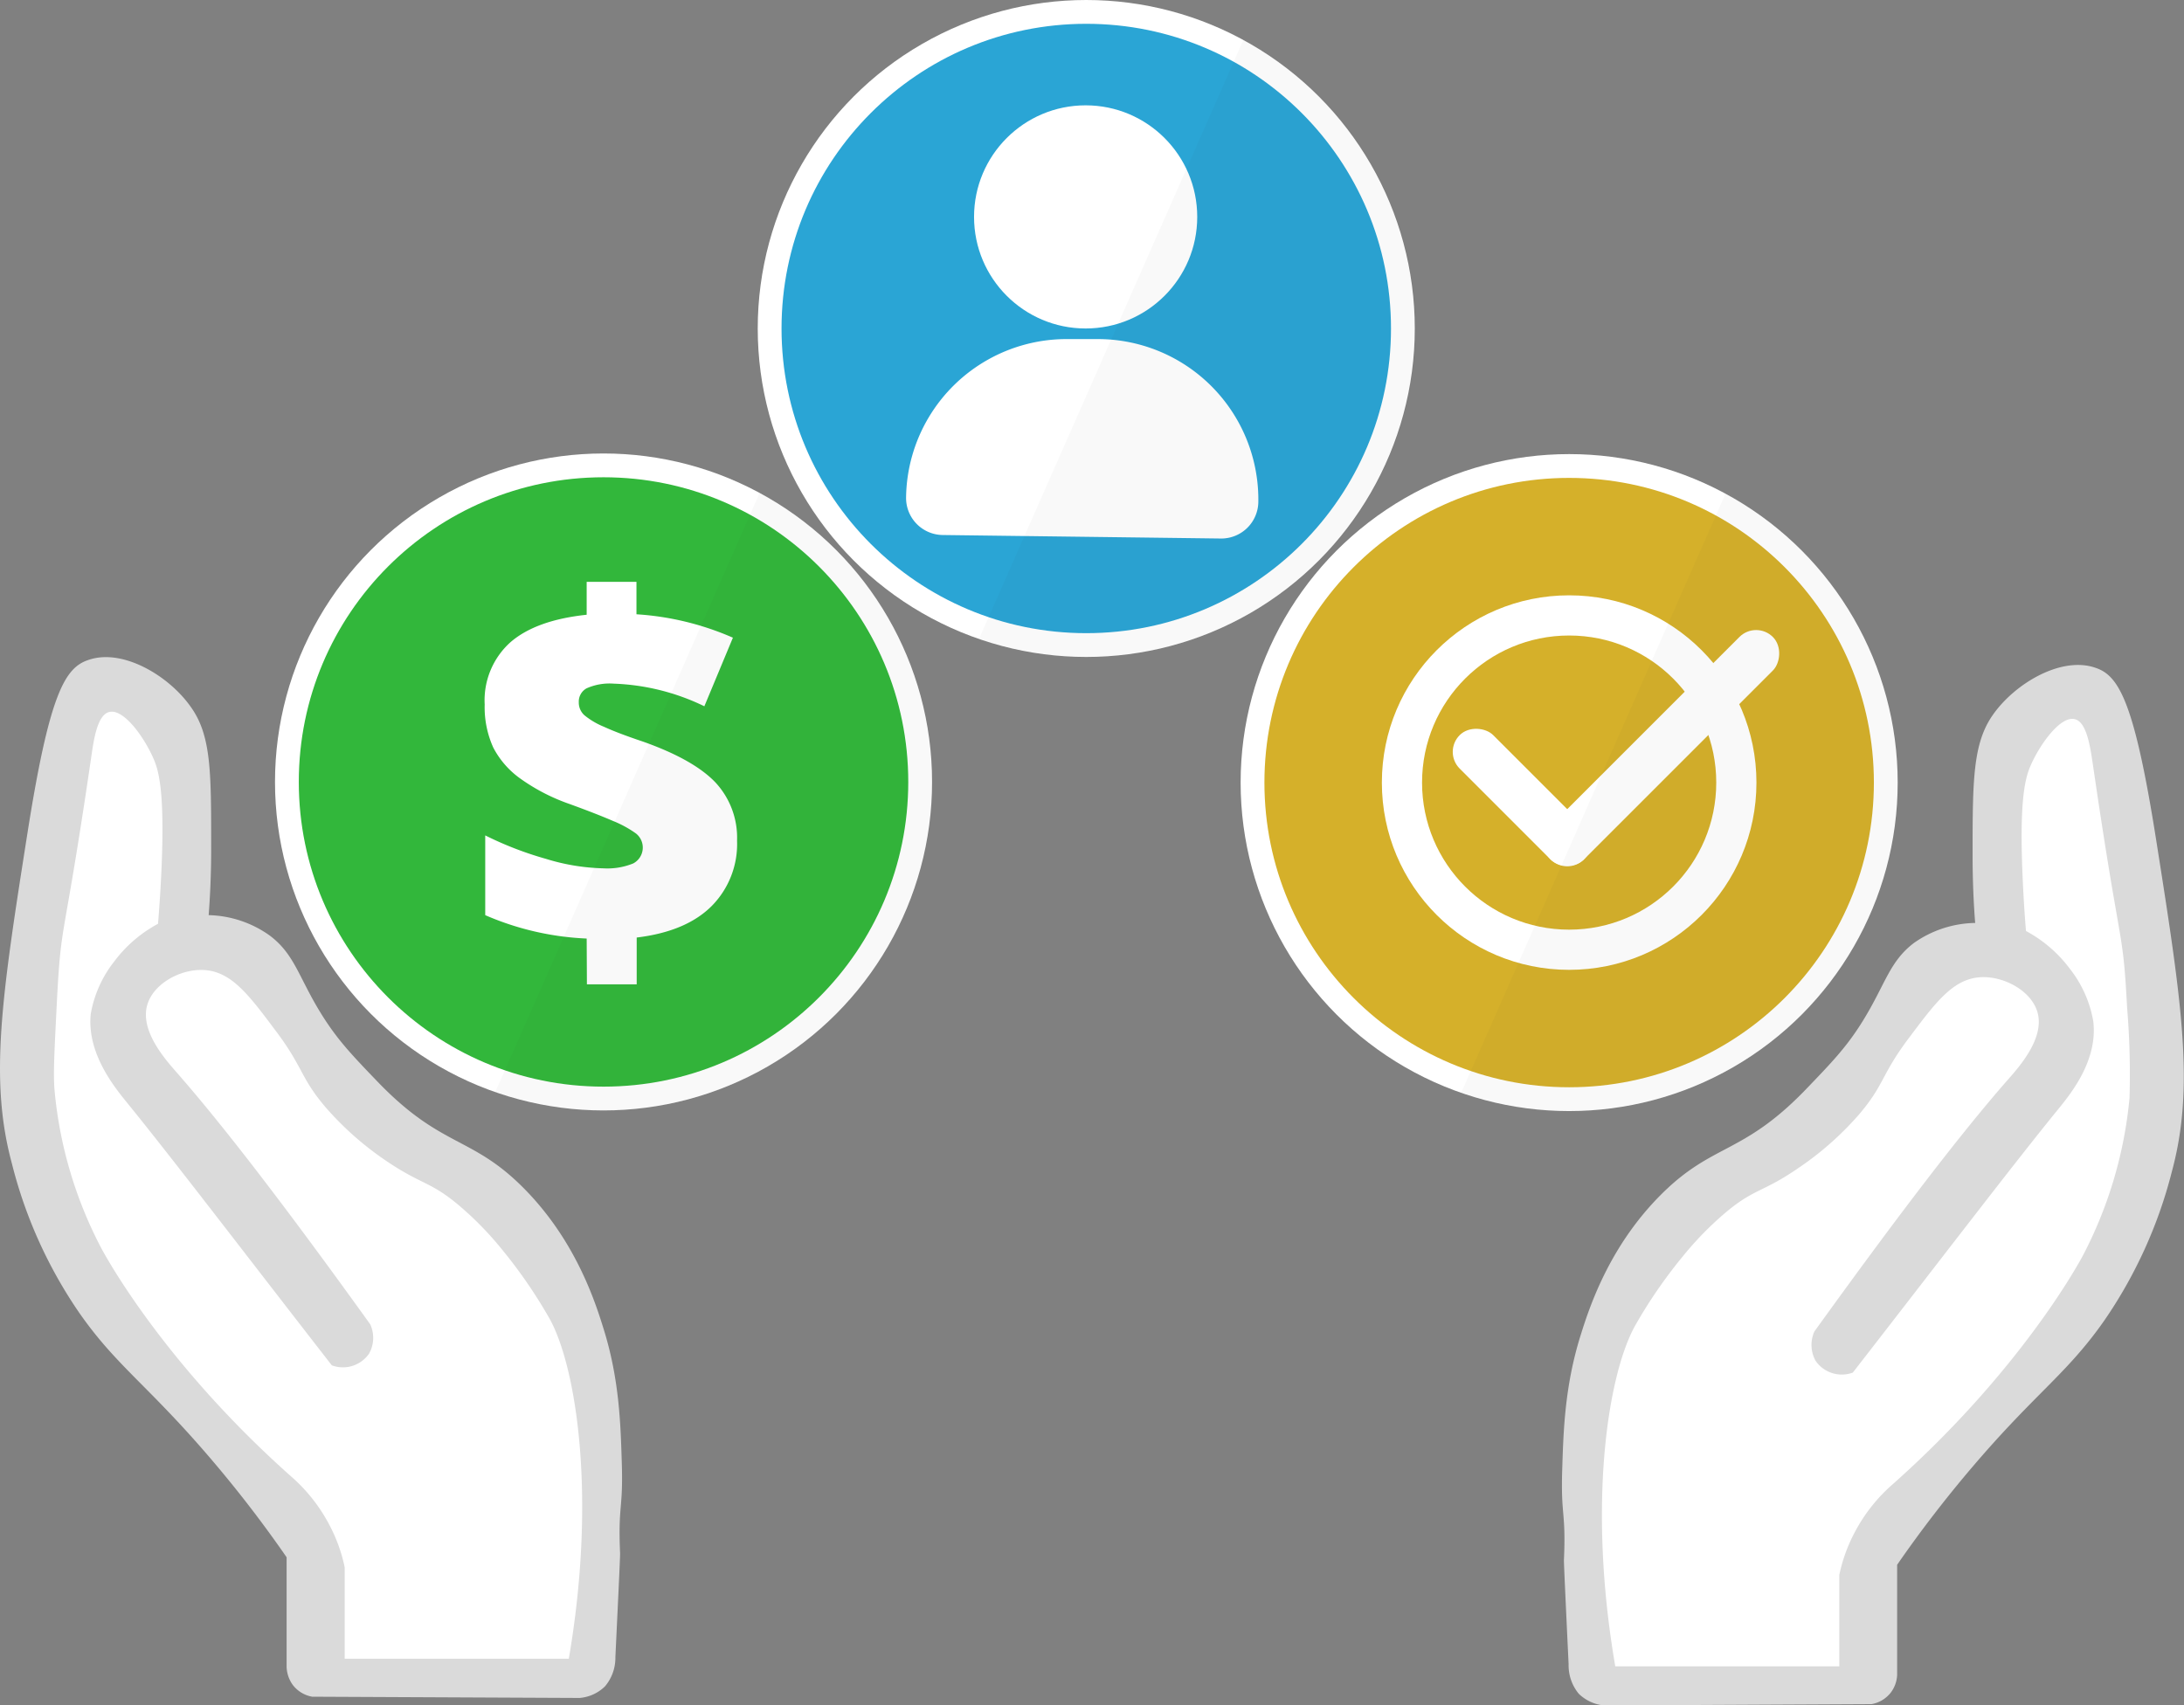 <?xml version="1.0" encoding="UTF-8"?> <svg xmlns="http://www.w3.org/2000/svg" id="Layer_1" data-name="Layer 1" viewBox="0 0 279.87 218.57"><rect x="0" y="0" width="279.87" height="218.57" fill="#808080" stroke="none"/><defs><style>.cls-1{fill:#dadada;}.cls-2{fill:#fff;}.cls-3{fill:#2aa5d5;}.cls-4{fill:#32b73b;}.cls-5{fill:#d5b02a;}.cls-6{fill:#3d3d3d;opacity:0.03;}</style></defs><path class="cls-1" d="M336,159c-.17-2.13-.34-5.25-.33-9,0-9.38.05-14.07,2.62-17.7,2.81-4,8.75-7.53,13.13-6,3,1,5,4.32,7.85,22.55,3.27,20.7,4.84,31.27,1.94,42a59.39,59.39,0,0,1-8.66,19.1c-4.78,6.84-8.81,9.26-16.94,18.81a157.06,157.06,0,0,0-9.61,12.5v14.09a4,4,0,0,1-.82,2.3,4,4,0,0,1-2.46,1.47l-34.26.17a5.37,5.37,0,0,1-3.26-1.5A5.73,5.73,0,0,1,283.9,254c-.41-8.65-.61-13-.6-13.33.28-6.25-.41-5.53-.22-11.56.15-4.79.3-10.6,2.3-17.07,1.13-3.64,3.64-11.48,10.33-18.19s10.48-5.06,18.68-13.61c3.24-3.37,5.15-5.35,7.21-8.68,2.89-4.67,3.39-7.6,6.56-10A14,14,0,0,1,336,159Z" transform="translate(-82.89 -40.71)"></path><circle class="cls-2" cx="139.2" cy="42.1" r="42.1"></circle><circle class="cls-3" cx="139.2" cy="42.1" r="39.05"></circle><circle class="cls-2" cx="139.12" cy="27.8" r="14.3"></circle><path class="cls-2" d="M239.35,109.73l-35.67-.45a4.75,4.75,0,0,1-4.68-4.8h0a20.57,20.57,0,0,1,20.83-20.31l4,0a20.57,20.57,0,0,1,20.31,20.83h0A4.75,4.75,0,0,1,239.35,109.73Z" transform="translate(-82.89 -40.71)"></path><circle class="cls-2" cx="77.34" cy="100.22" r="42.1"></circle><circle class="cls-4" cx="77.34" cy="100.22" r="39.05"></circle><path class="cls-2" d="M158.07,161a36.45,36.45,0,0,1-13-3V147.78a44.43,44.43,0,0,0,7.76,3A26.94,26.94,0,0,0,160.2,152a8.78,8.78,0,0,0,3.84-.63,2.3,2.3,0,0,0,.34-3.84,14,14,0,0,0-2.93-1.6q-2.05-.89-5.53-2.16a24.88,24.88,0,0,1-6.32-3.25,11.27,11.27,0,0,1-3.5-4A12.54,12.54,0,0,1,145,131a10,10,0,0,1,3.27-7.95q3.27-2.86,9.8-3.55v-4.22h6.38v4.16a36.44,36.44,0,0,1,12.36,3l-3.66,8.79a28.81,28.81,0,0,0-11.62-2.9,7.21,7.21,0,0,0-3.47.6,1.93,1.93,0,0,0-1,1.77,2.18,2.18,0,0,0,.72,1.68,9.77,9.77,0,0,0,2.51,1.48q1.78.82,5,1.9,6.44,2.28,9.24,5.19a10.39,10.39,0,0,1,2.81,7.51,11.28,11.28,0,0,1-3.29,8.41q-3.27,3.24-9.57,4v6h-6.38Z" transform="translate(-82.89 -40.71)"></path><circle class="cls-2" cx="201.08" cy="100.3" r="42.1"></circle><circle class="cls-5" cx="201.08" cy="100.3" r="39.05"></circle><circle class="cls-2" cx="201.08" cy="100.3" r="24"></circle><circle class="cls-5" cx="201.08" cy="100.3" r="18.85"></circle><rect class="cls-2" x="274.87" y="131.63" width="6.07" height="22.52" rx="3.03" transform="translate(-102.53 197.65) rotate(-45)"></rect><rect class="cls-2" x="292.79" y="116.45" width="6.07" height="40.3" rx="3.03" transform="translate(100.35 -209.88) rotate(45)"></rect><path class="cls-6" d="M202.34,140.94a42.13,42.13,0,0,1-56,39.77l33.89-76.81A42.1,42.1,0,0,1,202.34,140.94Z" transform="translate(-82.89 -40.71)"></path><path class="cls-6" d="M264.29,82.82a42.12,42.12,0,0,1-55.94,39.77l33.89-76.8A42.1,42.1,0,0,1,264.29,82.82Z" transform="translate(-82.89 -40.71)"></path><path class="cls-6" d="M326.08,141a42.13,42.13,0,0,1-55.95,39.77L304,104A42.1,42.1,0,0,1,326.08,141Z" transform="translate(-82.89 -40.71)"></path><path class="cls-2" d="M289.88,254.28h28.71V242.56a20.66,20.66,0,0,1,2-5.51,21.34,21.34,0,0,1,4.91-6.17c17-15.14,24.35-29.34,24.35-29.34a54.4,54.4,0,0,0,5.93-20.13,103.4,103.4,0,0,0-.31-11.55c-.57-10.74-.78-6.45-4.37-31.05-.36-2.45-.81-5.56-2.34-5.93-1.78-.43-4.32,3-5.59,5.8-.71,1.59-1.58,4.21-1.06,15.11.12,2.63.28,4.8.4,6.24a17.09,17.09,0,0,1,5.62,4.84,15,15,0,0,1,3,6.71c.62,5.07-2.92,9.36-4.53,11.34-5.7,7-14.63,18.71-26.28,33.71a4.08,4.08,0,0,1-4.77-1.51,4.21,4.21,0,0,1-.16-3.75c10.84-15.05,18.81-25.44,24.74-32.21,1.52-1.72,4.88-5.47,3.82-8.83-.85-2.69-4.34-4.57-7.34-4.37-3.42.24-5.63,3.15-9,7.65-3.7,4.87-3.17,6.06-6.55,10a39.9,39.9,0,0,1-7.8,6.86c-4.46,3.06-5.58,2.57-9.21,5.62a42.13,42.13,0,0,0-5.62,5.77,62.35,62.35,0,0,0-6,8.74C289,216.74,286.26,233.24,289.88,254.28Z" transform="translate(-82.89 -40.71)"></path><path class="cls-1" d="M109.63,158c.16-2.12.34-5.24.32-9,0-9.38,0-14.07-2.62-17.7-2.81-4-8.75-7.54-13.13-6-3,1-5,4.33-7.85,22.56-3.26,20.7-4.84,31.27-1.93,42A59.17,59.17,0,0,0,93.07,209c4.78,6.84,8.81,9.26,16.94,18.8a156.47,156.47,0,0,1,9.61,12.5v14.1a4.15,4.15,0,0,0,.82,2.3,4,4,0,0,0,2.46,1.47l34.26.16a5.27,5.27,0,0,0,3.26-1.49,5.67,5.67,0,0,0,1.33-3.75c.41-8.65.62-13,.6-13.33-.27-6.25.41-5.53.22-11.56-.15-4.79-.29-10.6-2.3-17.07-1.12-3.64-3.64-11.48-10.32-18.19s-10.48-5.07-18.69-13.61c-3.24-3.37-5.15-5.36-7.21-8.69-2.89-4.66-3.38-7.59-6.56-10A14,14,0,0,0,109.63,158Z" transform="translate(-82.89 -40.71)"></path><path class="cls-2" d="M155.78,253.31H127.06V241.58a20.38,20.38,0,0,0-2-5.5,21.41,21.41,0,0,0-4.91-6.18c-17-15.13-24.34-29.33-24.34-29.33a54.1,54.1,0,0,1-5.93-20.13c-.19-2.17,0-5.3.31-11.55.57-10.74.77-6.45,4.37-31,.35-2.45.8-5.56,2.34-5.93,1.78-.43,4.32,3,5.58,5.8.72,1.58,1.59,4.2,1.07,15.1-.13,2.64-.29,4.8-.41,6.25a17.06,17.06,0,0,0-5.62,4.84,15,15,0,0,0-3,6.71C94,175.67,97.52,180,99.14,182c5.7,7,14.62,18.71,26.27,33.7a4.07,4.07,0,0,0,4.78-1.51,4.17,4.17,0,0,0,.15-3.74c-10.83-15.06-18.81-25.44-24.74-32.21-1.51-1.72-4.87-5.47-3.81-8.83.84-2.69,4.33-4.58,7.33-4.37,3.42.23,5.64,3.15,9,7.65,3.7,4.87,3.18,6.06,6.55,10a40,40,0,0,0,7.81,6.87c4.45,3,5.58,2.57,9.2,5.62a42.13,42.13,0,0,1,5.62,5.77,62.91,62.91,0,0,1,6,8.74C156.69,215.76,159.39,232.26,155.78,253.31Z" transform="translate(-82.89 -40.71)"></path></svg> 